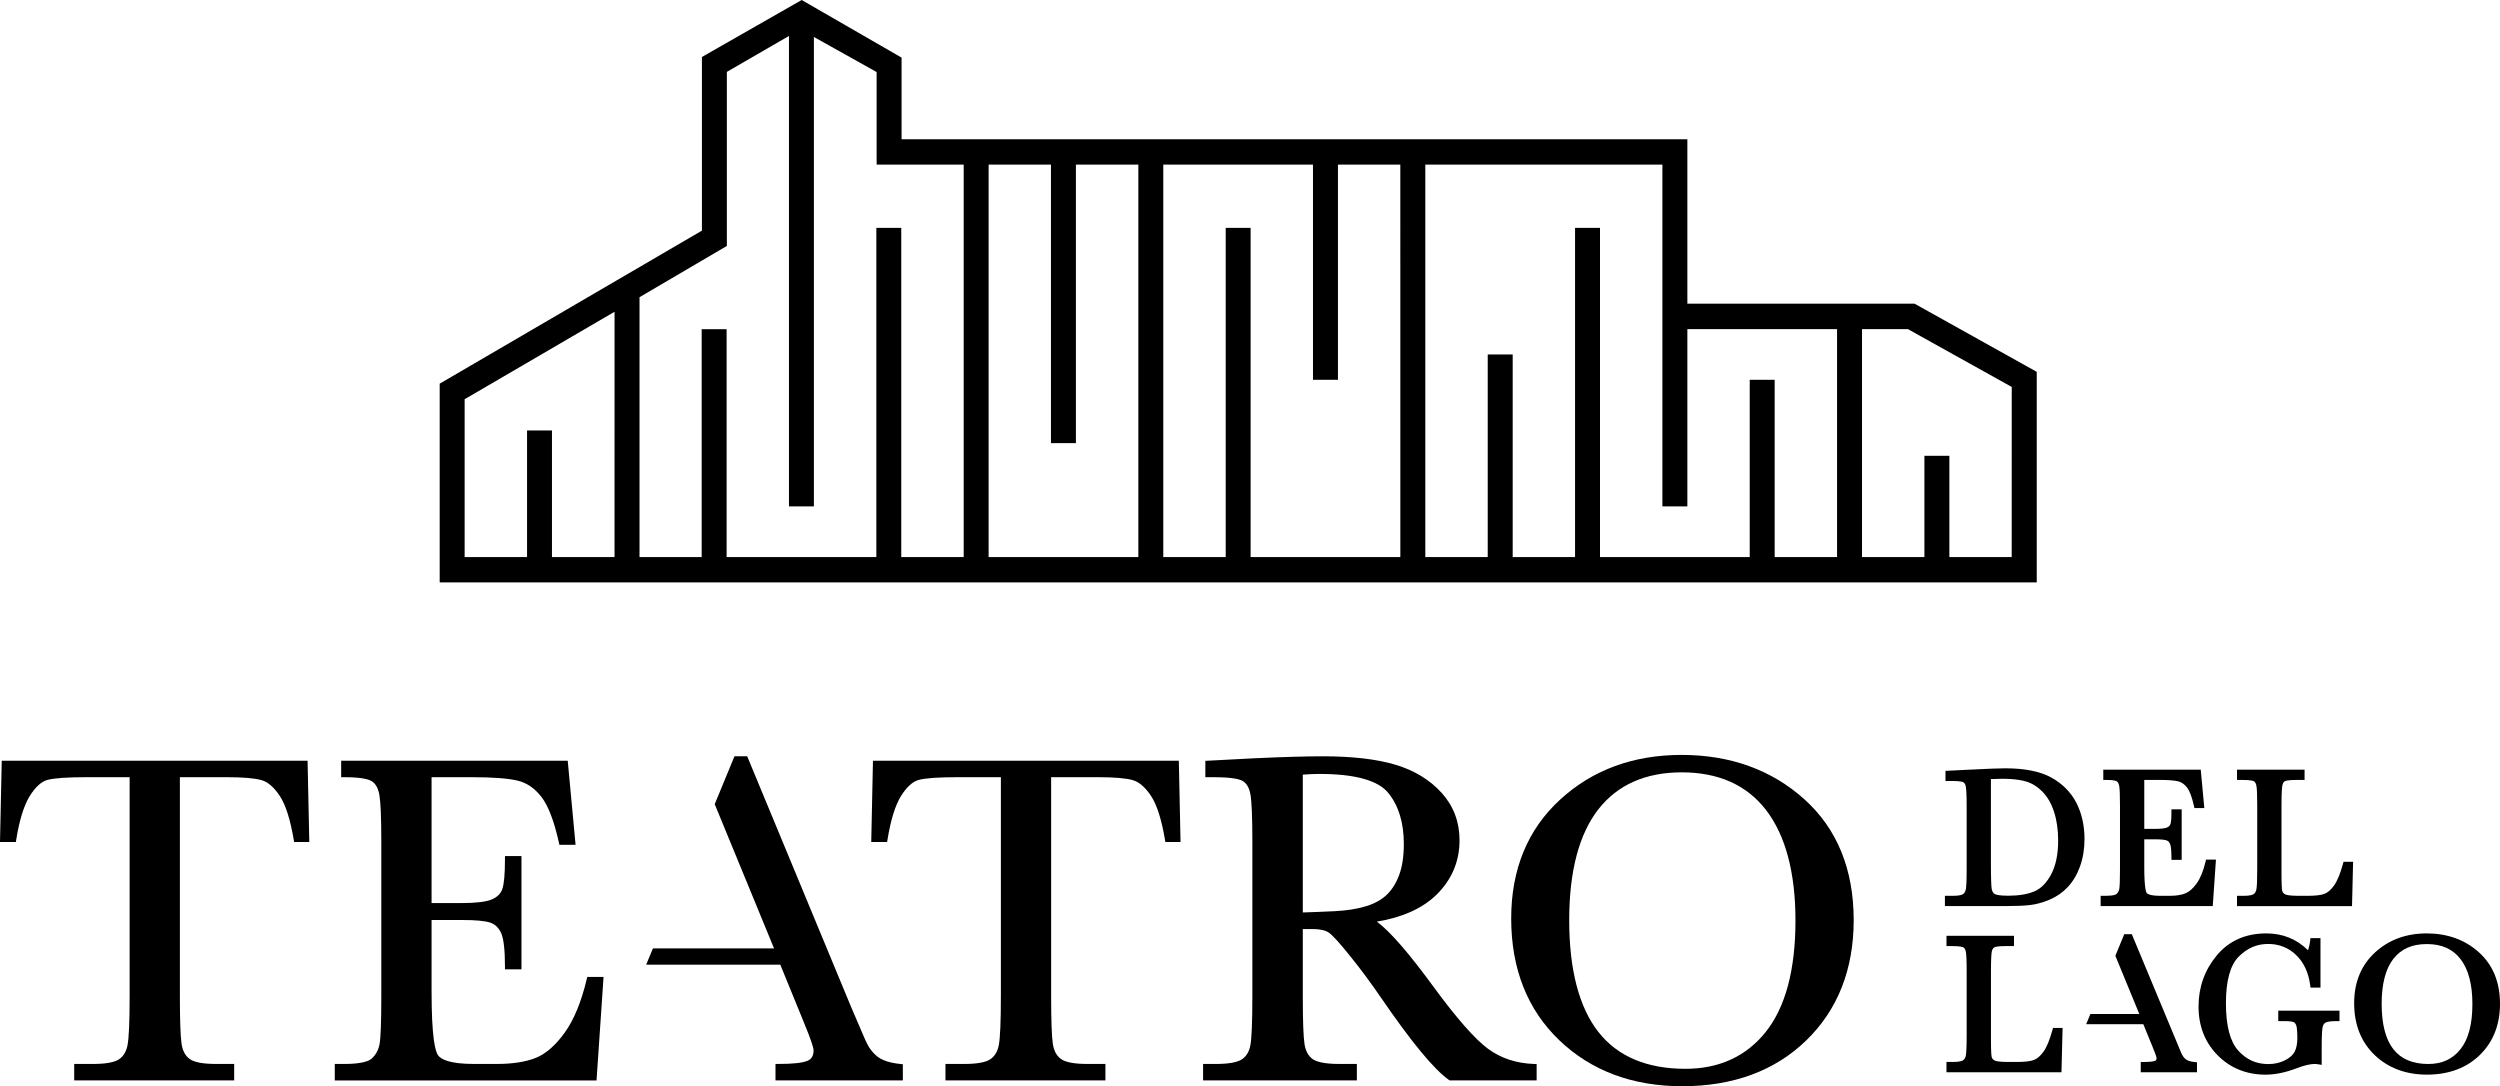 <?xml version="1.0" encoding="UTF-8"?> <svg xmlns="http://www.w3.org/2000/svg" width="145" height="63" viewBox="0 0 145 63" fill="none"><path d="M0.101 44.121L0 48.836H0.92L0.943 48.694C1.123 47.567 1.386 46.721 1.72 46.179C2.044 45.655 2.388 45.339 2.741 45.238C3.121 45.131 3.889 45.077 5.025 45.077H7.519V57.756C7.519 59.258 7.477 60.225 7.395 60.629C7.32 61.002 7.157 61.268 6.899 61.441C6.631 61.618 6.126 61.709 5.396 61.709H4.304V62.665H13.582V61.709H12.541C11.779 61.709 11.26 61.612 10.999 61.419C10.743 61.23 10.59 60.942 10.53 60.537C10.466 60.103 10.433 59.168 10.433 57.757V45.077H13.15C14.108 45.077 14.791 45.136 15.181 45.251C15.547 45.36 15.899 45.667 16.227 46.164C16.566 46.675 16.838 47.526 17.035 48.696L17.059 48.836H17.939L17.839 44.121H0.101Z" fill="black"></path><path d="M34.03 56.79C33.719 58.105 33.289 59.149 32.754 59.892C32.224 60.628 31.662 61.119 31.087 61.352C30.5 61.589 29.737 61.709 28.819 61.709H27.483C26.068 61.709 25.573 61.436 25.408 61.208C25.236 60.968 25.031 60.13 25.031 57.501V53.361H26.835C27.581 53.361 28.114 53.41 28.419 53.507C28.698 53.596 28.905 53.787 29.054 54.092C29.209 54.411 29.288 55.07 29.288 56.052V56.221H30.245V49.652H29.288V49.822C29.288 50.691 29.236 51.28 29.133 51.569C29.038 51.834 28.842 52.029 28.535 52.163C28.211 52.305 27.616 52.378 26.769 52.378H25.031V45.077H27.351C28.583 45.077 29.487 45.145 30.038 45.28C30.564 45.409 31.022 45.728 31.407 46.226C31.8 46.737 32.14 47.625 32.416 48.866L32.445 48.998H33.383L32.928 44.121H19.788V45.077H19.954C20.986 45.077 21.399 45.204 21.565 45.312C21.794 45.461 21.939 45.724 22.006 46.118C22.079 46.547 22.116 47.458 22.116 48.828V57.757C22.116 59.258 22.082 60.203 22.013 60.564C21.949 60.898 21.799 61.176 21.568 61.39C21.411 61.537 21.004 61.71 19.954 61.71H19.417V62.666H34.599L35.006 56.661H34.06L34.03 56.79Z" fill="black"></path><path d="M50.632 44.121L50.532 48.836H51.453L51.476 48.694C51.658 47.567 51.919 46.72 52.253 46.179C52.577 45.655 52.92 45.339 53.275 45.238C53.654 45.131 54.422 45.077 55.558 45.077H58.051V57.756C58.051 59.261 58.01 60.227 57.928 60.629C57.854 61.002 57.691 61.268 57.432 61.441C57.165 61.618 56.659 61.709 55.929 61.709H54.836V62.665H64.114V61.709H63.075C62.312 61.709 61.794 61.612 61.533 61.419C61.277 61.23 61.123 60.942 61.063 60.537C60.999 60.099 60.966 59.163 60.966 57.757V45.077H63.684C64.641 45.077 65.324 45.136 65.713 45.251C66.078 45.36 66.431 45.667 66.76 46.164C67.097 46.673 67.37 47.525 67.568 48.696L67.591 48.836H68.471L68.372 44.121H50.632Z" fill="black"></path><path d="M86.303 60.828C85.542 60.266 84.478 59.053 83.138 57.226C81.71 55.271 80.63 54.029 79.858 53.455C81.341 53.209 82.499 52.688 83.305 51.904C84.2 51.033 84.653 49.966 84.653 48.734C84.653 47.673 84.305 46.751 83.617 45.988C82.938 45.235 82.038 44.685 80.941 44.356C79.858 44.03 78.438 43.865 76.719 43.865C75.716 43.865 74.343 43.906 72.635 43.986L69.91 44.129V45.077H70.381C71.471 45.077 71.901 45.196 72.071 45.295C72.302 45.432 72.449 45.679 72.521 46.053C72.598 46.463 72.637 47.396 72.637 48.828V57.756C72.637 59.258 72.598 60.226 72.521 60.63C72.449 61.004 72.288 61.269 72.03 61.441C71.762 61.618 71.256 61.709 70.527 61.709H69.779V62.665H78.698V61.709H77.672C76.713 61.709 76.3 61.551 76.123 61.419C75.872 61.23 75.719 60.944 75.66 60.543C75.595 60.11 75.562 59.173 75.562 57.756V53.884H76.111C76.559 53.884 76.886 53.957 77.085 54.102C77.301 54.256 77.713 54.711 78.309 55.453C78.916 56.206 79.505 57.001 80.062 57.813C81.856 60.433 83.155 62.01 84.034 62.634L84.077 62.664H89.125V61.714L88.964 61.709C87.944 61.674 87.049 61.377 86.303 60.828ZM75.562 44.929C75.917 44.903 76.239 44.888 76.521 44.888C78.576 44.888 79.919 45.257 80.514 45.983C81.116 46.717 81.422 47.715 81.422 48.948C81.422 49.658 81.332 50.261 81.155 50.742C80.98 51.216 80.737 51.604 80.435 51.893C80.135 52.182 79.732 52.406 79.238 52.559C78.734 52.715 78.129 52.812 77.439 52.847C76.785 52.88 76.156 52.905 75.563 52.923L75.562 44.929Z" fill="black"></path><path d="M104.646 46.351C102.75 44.648 100.355 43.785 97.529 43.785C94.728 43.785 92.358 44.658 90.484 46.38C88.603 48.106 87.649 50.425 87.649 53.272C87.649 56.189 88.59 58.566 90.442 60.337C92.291 62.105 94.689 63.001 97.569 63.001C100.529 63.001 102.952 62.105 104.77 60.336C106.591 58.566 107.514 56.22 107.514 53.366C107.514 50.42 106.549 48.06 104.646 46.351ZM102.414 59.851C101.28 61.271 99.713 61.991 97.755 61.991C95.515 61.991 93.816 61.272 92.705 59.852C91.584 58.422 91.014 56.24 91.014 53.366C91.014 50.537 91.584 48.374 92.705 46.939C93.817 45.517 95.444 44.796 97.543 44.796C99.675 44.796 101.322 45.534 102.438 46.991C103.565 48.463 104.137 50.617 104.137 53.393C104.137 56.249 103.557 58.421 102.414 59.851Z" fill="black"></path><path d="M50.891 61.281C50.602 61.054 50.367 60.735 50.194 60.334L49.375 58.43L43.337 43.865H42.599L41.454 46.641L44.895 55.008H37.87L37.477 55.952H45.258L46.592 59.218C47.109 60.463 47.188 60.813 47.188 60.911C47.188 61.228 47.076 61.424 46.834 61.527C46.55 61.648 45.982 61.709 45.145 61.709H44.978V62.665H52.365V61.725L52.214 61.71C51.621 61.65 51.177 61.506 50.891 61.281Z" fill="black"></path><path d="M118.975 45.096C118.333 44.742 117.434 44.562 116.303 44.562C115.944 44.562 115.264 44.588 114.225 44.641L112.838 44.71V45.297H113.226C113.698 45.297 113.839 45.35 113.878 45.373C113.946 45.412 113.993 45.496 114.016 45.621C114.04 45.736 114.066 46.027 114.066 46.758V50.412C114.066 51.182 114.04 51.476 114.017 51.587C113.992 51.715 113.937 51.804 113.852 51.861C113.787 51.905 113.634 51.957 113.28 51.957H112.805V52.553H116.281C116.905 52.553 117.395 52.533 117.741 52.493C118.097 52.452 118.476 52.349 118.867 52.185C119.268 52.018 119.625 51.772 119.926 51.454C120.229 51.133 120.47 50.727 120.642 50.25C120.813 49.773 120.901 49.24 120.901 48.669C120.901 47.88 120.742 47.171 120.427 46.559C120.109 45.946 119.621 45.453 118.975 45.096ZM115.473 50.088V45.188C116.362 45.141 117.041 45.183 117.532 45.332C117.874 45.437 118.19 45.639 118.474 45.931C118.76 46.227 118.983 46.617 119.136 47.091C119.293 47.574 119.373 48.133 119.373 48.753C119.373 49.544 119.237 50.201 118.972 50.703C118.712 51.196 118.385 51.53 118.006 51.694C117.611 51.865 117.093 51.952 116.468 51.952C115.931 51.952 115.746 51.886 115.684 51.846C115.591 51.787 115.535 51.677 115.512 51.515C115.495 51.364 115.473 50.994 115.473 50.088Z" fill="black"></path><path d="M128.525 49.857H127.95L127.919 49.986C127.792 50.523 127.618 50.946 127.404 51.242C127.195 51.532 126.976 51.725 126.754 51.815C126.522 51.909 126.216 51.957 125.847 51.957H125.291C124.691 51.957 124.542 51.84 124.506 51.789C124.474 51.744 124.368 51.503 124.368 50.305V48.681H125.021C125.396 48.681 125.57 48.713 125.651 48.74C125.74 48.767 125.806 48.83 125.856 48.931C125.889 48.998 125.943 49.188 125.943 49.702V49.872H126.537V46.941H125.943V47.11C125.943 47.549 125.912 47.729 125.884 47.805C125.855 47.886 125.791 47.949 125.69 47.993C125.605 48.031 125.414 48.075 124.993 48.075H124.368V45.235H125.236C125.742 45.235 126.108 45.263 126.33 45.316C126.529 45.366 126.698 45.483 126.846 45.675C127 45.874 127.135 46.231 127.246 46.734L127.276 46.866H127.85L127.643 44.64H121.991V45.235H122.158C122.6 45.235 122.736 45.292 122.775 45.318C122.844 45.363 122.892 45.454 122.915 45.586C122.944 45.756 122.959 46.131 122.959 46.697V50.411C122.959 51.033 122.945 51.42 122.918 51.559C122.895 51.679 122.844 51.775 122.763 51.849C122.728 51.881 122.6 51.956 122.158 51.956H121.837V52.552H128.34L128.525 49.857Z" fill="black"></path><path d="M135.891 50.109C135.731 50.688 135.556 51.111 135.369 51.367C135.19 51.615 135.003 51.776 134.812 51.845C134.613 51.92 134.289 51.957 133.85 51.957H133.283C132.76 51.957 132.586 51.9 132.526 51.865C132.436 51.812 132.385 51.746 132.367 51.655C132.349 51.569 132.327 51.326 132.327 50.664V46.698C132.327 45.934 132.356 45.648 132.38 45.542C132.408 45.423 132.455 45.346 132.524 45.309C132.565 45.287 132.707 45.237 133.166 45.237H133.665V44.642H129.747V45.237H130.079C130.549 45.237 130.69 45.291 130.728 45.313C130.798 45.355 130.845 45.439 130.87 45.564C130.903 45.724 130.919 46.105 130.919 46.699V50.413C130.919 51.037 130.903 51.432 130.87 51.589C130.844 51.717 130.791 51.806 130.706 51.863C130.653 51.898 130.508 51.958 130.134 51.958H129.746V52.554H136.417L136.48 49.986H135.924L135.891 50.109Z" fill="black"></path><path d="M119.04 59.746C118.881 60.323 118.706 60.746 118.519 61.002C118.338 61.251 118.151 61.412 117.963 61.481C117.76 61.556 117.436 61.593 116.999 61.593H116.431C115.909 61.593 115.734 61.537 115.675 61.501C115.585 61.449 115.535 61.383 115.515 61.292C115.5 61.22 115.476 60.996 115.476 60.3V56.334C115.476 55.569 115.504 55.283 115.527 55.178C115.556 55.058 115.604 54.982 115.674 54.945C115.713 54.923 115.856 54.873 116.316 54.873H116.812V54.278H112.896V54.873H113.227C113.697 54.873 113.838 54.927 113.877 54.949C113.945 54.99 113.994 55.074 114.018 55.199C114.042 55.314 114.067 55.604 114.067 56.334V60.049C114.067 60.817 114.041 61.111 114.018 61.224C113.992 61.352 113.939 61.442 113.854 61.498C113.8 61.534 113.655 61.593 113.282 61.593H112.895V62.19H119.566L119.63 59.622H119.074L119.04 59.746Z" fill="black"></path><path d="M132.139 59.224H132.482C132.836 59.224 132.973 59.26 133.022 59.28C133.091 59.309 133.14 59.368 133.177 59.46C133.202 59.525 133.246 59.71 133.246 60.211C133.246 60.528 133.193 60.793 133.094 60.994C132.996 61.186 132.806 61.356 132.529 61.497C132.242 61.642 131.917 61.716 131.563 61.716C130.861 61.716 130.29 61.459 129.815 60.931C129.343 60.407 129.104 59.483 129.104 58.188C129.104 56.893 129.351 55.987 129.837 55.493C130.331 54.992 130.892 54.749 131.552 54.749C132.183 54.749 132.728 54.963 133.169 55.385C133.615 55.811 133.891 56.399 133.99 57.133L134.009 57.28H134.588V54.411H134.006L133.989 54.562C133.968 54.756 133.926 54.942 133.867 55.118C133.213 54.468 132.4 54.137 131.448 54.137C130.242 54.137 129.273 54.569 128.566 55.421C127.868 56.265 127.515 57.26 127.515 58.379C127.515 59.516 127.889 60.468 128.627 61.21C129.363 61.952 130.299 62.33 131.408 62.33C131.959 62.33 132.562 62.205 133.2 61.961C133.639 61.794 133.994 61.709 134.254 61.709C134.315 61.709 134.385 61.717 134.462 61.73L134.658 61.764V60.758C134.658 59.97 134.688 59.675 134.713 59.566C134.743 59.441 134.797 59.361 134.884 59.31C134.941 59.278 135.098 59.224 135.525 59.224H135.691V58.617H132.139V59.224Z" fill="black"></path><path d="M143.773 55.23C142.967 54.505 141.948 54.137 140.747 54.137C139.556 54.137 138.549 54.509 137.751 55.242C136.948 55.98 136.541 56.969 136.541 58.184C136.541 59.424 136.941 60.437 137.731 61.194C138.52 61.947 139.54 62.329 140.764 62.329C142.022 62.329 143.053 61.946 143.827 61.192C144.605 60.435 145 59.435 145 58.222C145 56.967 144.587 55.96 143.773 55.23ZM138.136 58.222C138.136 57.067 138.365 56.189 138.817 55.61C139.267 55.035 139.9 54.756 140.754 54.756C141.621 54.756 142.261 55.042 142.714 55.631C143.169 56.225 143.399 57.101 143.399 58.233C143.399 59.399 143.167 60.282 142.705 60.857C142.246 61.432 141.637 61.711 140.842 61.711C139.94 61.711 139.26 61.424 138.817 60.857C138.365 60.283 138.136 59.396 138.136 58.222Z" fill="black"></path><path d="M126.776 61.438C126.669 61.354 126.582 61.235 126.517 61.083L123.645 54.184H123.207L122.691 55.436L124.08 58.812H121.242L120.999 59.402H124.312L124.841 60.698C125.059 61.219 125.079 61.34 125.081 61.363C125.081 61.481 125.035 61.51 124.992 61.528C124.933 61.553 124.768 61.596 124.33 61.596H124.163V62.191H127.425V61.612L127.276 61.597C127.049 61.573 126.88 61.519 126.776 61.438Z" fill="black"></path><path d="M111.044 17.613H97.867V8.077H52.291V3.342L46.498 0L40.711 3.305V13.38L40.641 13.418L25.502 22.253V33.778H118.131V21.567L111.044 17.613ZM35.643 32.31H32.014V24.966H30.569V32.31H26.949V23.155L35.644 18.082L35.643 32.31ZM55.894 32.31H52.273V13.218H50.828V32.31H42.144V19.092H40.697V32.31H37.092V17.237L42.157 14.265V4.169L45.76 2.086V29.372H47.206V2.145L50.844 4.178V9.546H55.894L55.894 32.31ZM66.024 32.31H57.34V9.546H60.956V25.702H62.403V9.546H66.024V32.31ZM81.22 32.31H72.536V13.218H71.091V32.31H67.47V9.546H76.153V22.029H77.601V9.546H81.219L81.22 32.31ZM106.549 32.31H102.931V22.029H101.484V32.31H92.8V13.218H91.353V32.31H87.736V20.56H86.288V32.31H82.668V9.546H96.419V29.372H97.867V19.088H106.549L106.549 32.31ZM116.678 32.31H113.063V26.435H111.615V32.31H107.997V19.088H110.657L116.681 22.443L116.678 32.31Z" fill="black"></path></svg> 